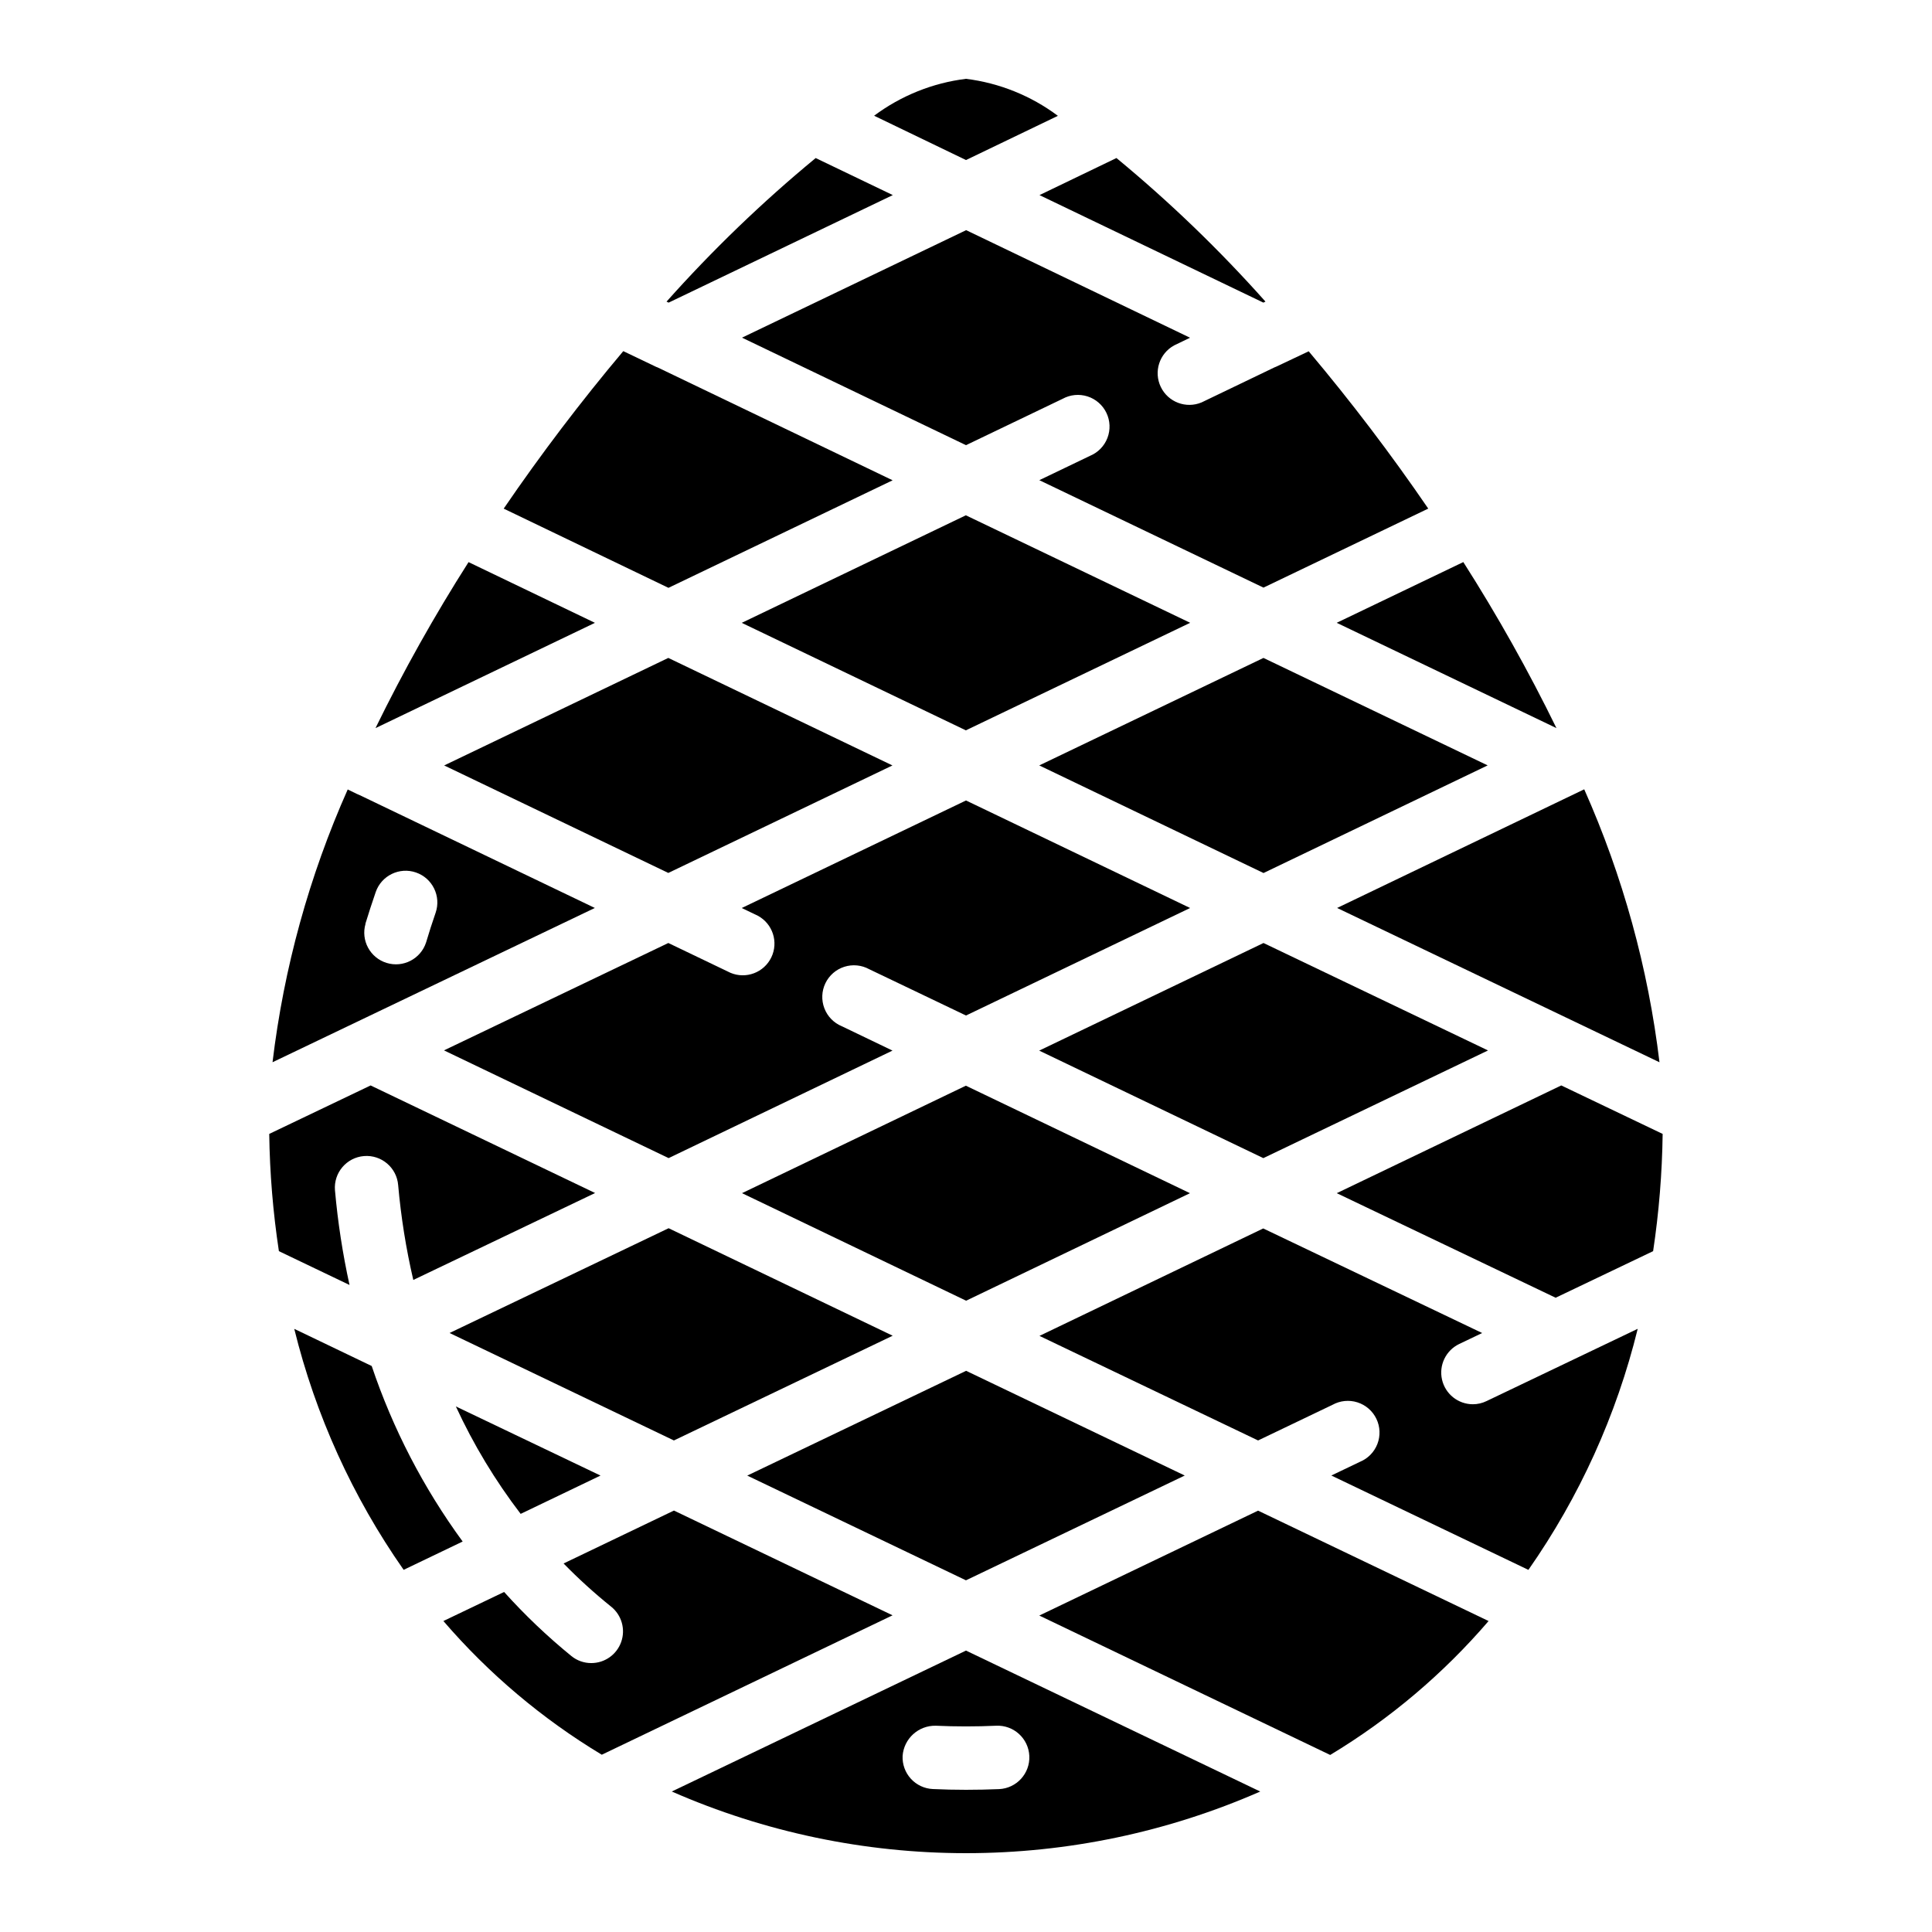 <?xml version="1.0" encoding="UTF-8"?>
<!-- Uploaded to: SVG Repo, www.svgrepo.com, Generator: SVG Repo Mixer Tools -->
<svg fill="#000000" width="800px" height="800px" version="1.1" viewBox="144 144 512 512" xmlns="http://www.w3.org/2000/svg">
 <g>
  <path d="m303.14 535.04-38.332-18.32c4.66 10.094 10.418 19.641 17.172 28.473z"/>
  <path d="m243.51 336.96 58.156-27.902-33.496-16.09c-9.039 14.188-17.273 28.875-24.66 43.992z"/>
  <path d="m261.71 346.85 59.398 28.488 59.398-28.488-59.398-28.492z"/>
  <path d="m538.34 422.38-59.5-28.473-59.441 28.516 59.398 28.492z"/>
  <path d="m340.57 309.06 59.391 28.488 59.449-28.5-59.449-28.488z"/>
  <path d="m478.83 318.36-59.418 28.484 59.434 28.516 59.398-28.523z"/>
  <path d="m340.64 460.2 59.391 28.5 59.324-28.492-59.391-28.488z"/>
  <path d="m317.52 241.05-8.348-3.996h0.004c-11.254 13.375-21.832 27.305-31.691 41.738l43.664 20.992 59.406-28.5-62.312-29.926v0.004c-0.246-0.086-0.488-0.188-0.723-0.312z"/>
  <path d="m266.61 552.52c-10.371-14.176-18.504-29.863-24.105-46.512l-20.523-9.848c5.637 22.895 15.465 44.547 28.988 63.863z"/>
  <path d="m380.57 497.98-59.379-28.488-58.051 27.766 59.453 28.477z"/>
  <path d="m301.64 384.62-62.371-29.926c-0.25-0.09-0.492-0.195-0.73-0.312l-2.394-1.168h0.004c-10.219 22.965-16.934 47.332-19.926 72.289zm-60.809 4.199c0.855-2.801 1.766-5.598 2.731-8.398 1.512-4.387 6.289-6.715 10.676-5.203 4.383 1.512 6.715 6.293 5.203 10.676-0.906 2.621-1.746 5.223-2.519 7.844-1.41 4.367-6.066 6.797-10.453 5.449-4.387-1.344-6.883-5.961-5.602-10.367z"/>
  <path d="m217.91 475.57 18.715 8.961c-1.816-8.277-3.106-16.66-3.856-25.102-0.379-4.621 3.062-8.68 7.684-9.059 4.625-0.379 8.68 3.059 9.062 7.684 0.746 8.465 2.09 16.867 4.012 25.148l48.18-23.039-59.492-28.508-26.871 12.848 0.004-0.004c0.145 10.402 1 20.785 2.562 31.07z"/>
  <path d="m303.48 609.02 77.059-36.945-57.938-27.762-29.246 14.023c3.965 4.062 8.172 7.879 12.594 11.438 2.789 2.231 3.863 5.981 2.676 9.348-1.184 3.367-4.371 5.617-7.941 5.609-1.902 0.004-3.746-0.645-5.231-1.84-6.383-5.199-12.355-10.883-17.859-17.004l-16.09 7.699c12.02 13.969 26.191 25.93 41.977 35.434z"/>
  <path d="m439.87 185.88-20.395 9.824 59.332 28.492 0.555-0.27h-0.004c-12.168-13.676-25.371-26.395-39.488-38.047z"/>
  <path d="m482.47 241.05-0.32 0.145-0.102 0.043-0.293 0.117-19.312 9.285c-4.125 1.734-8.883-0.066-10.824-4.098-1.938-4.035-0.375-8.879 3.555-11.016l4.199-2.023-59.336-28.508-59.398 28.488 59.359 28.492 25.602-12.285c2.019-1.109 4.41-1.34 6.606-0.637 2.195 0.703 4.004 2.281 5.004 4.359s1.098 4.477 0.277 6.633c-0.824 2.152-2.496 3.875-4.625 4.758l-13.434 6.449 59.406 28.473 43.664-20.941c-9.859-14.414-20.434-28.328-31.68-41.688z"/>
  <path d="m498.35 384.62 85.43 40.891c-2.996-24.973-9.719-49.355-19.945-72.336z"/>
  <path d="m498.24 309.05 58.242 27.91-0.004 0.004c-7.391-15.125-15.633-29.816-24.684-44.008z"/>
  <path d="m375.65 174.67 24.352 11.742 24.352-11.715h-0.004c-7.125-5.328-15.52-8.711-24.348-9.809-8.832 1.09-17.223 4.465-24.352 9.781z"/>
  <path d="m320.64 223.93 0.555 0.27 59.406-28.5-20.438-9.816c-14.129 11.652-27.34 24.375-39.523 38.047z"/>
  <path d="m457.97 535.03-57.938-27.75-58.004 27.766 57.961 27.754z"/>
  <path d="m477.97 618.77-77.973-37.348-77.965 37.348c24.582 10.777 51.133 16.34 77.977 16.34 26.84 0 53.391-5.562 77.977-16.34zm-94.77-9.438c0.336-4.578 4.195-8.09 8.785-7.996 5.281 0.242 10.723 0.242 16.004 0 4.637-0.215 8.574 3.367 8.793 8.004 0.215 4.637-3.367 8.574-8.004 8.793-2.898 0.121-5.828 0.184-8.781 0.184-2.957 0-5.887-0.066-8.793-0.203-2.227-0.102-4.32-1.086-5.82-2.731-1.504-1.648-2.285-3.824-2.184-6.051z"/>
  <path d="m321.19 450.91 59.332-28.492-13.434-6.457h-0.004c-2.129-0.883-3.801-2.606-4.621-4.762-0.824-2.152-0.723-4.551 0.273-6.629 1-2.078 2.809-3.656 5.004-4.359 2.199-0.703 4.586-0.473 6.609 0.637l25.652 12.273 59.391-28.492-59.391-28.496-59.434 28.5 4.289 2.059c3.93 2.137 5.492 6.981 3.555 11.012-1.941 4.031-6.703 5.836-10.824 4.102l-16.473-7.902-59.457 28.457z"/>
  <path d="m538.49 573.59-61.086-29.254-57.98 27.801 77.09 36.945c15.793-9.52 29.965-21.5 41.977-35.492z"/>
  <path d="m584.62 444.5-26.871-12.848-59.492 28.551 58.004 27.711 25.832-12.344c1.547-10.285 2.391-20.668 2.527-31.07z"/>
  <path d="m578.01 496.15-40.062 19.152c-1.129 0.551-2.371 0.84-3.625 0.84-3.914-0.008-7.301-2.715-8.172-6.527s1.008-7.723 4.527-9.43l6.113-2.922-58.023-27.711-59.297 28.473 57.938 27.711 19.715-9.445c2.023-1.117 4.418-1.355 6.617-0.652 2.203 0.703 4.019 2.281 5.019 4.367 1 2.082 1.098 4.488 0.27 6.644-0.832 2.16-2.512 3.879-4.652 4.758l-7.559 3.617 52.219 25.004 0.004 0.004c13.52-19.324 23.344-40.984 28.969-63.883z"/>
 </g>
</svg>